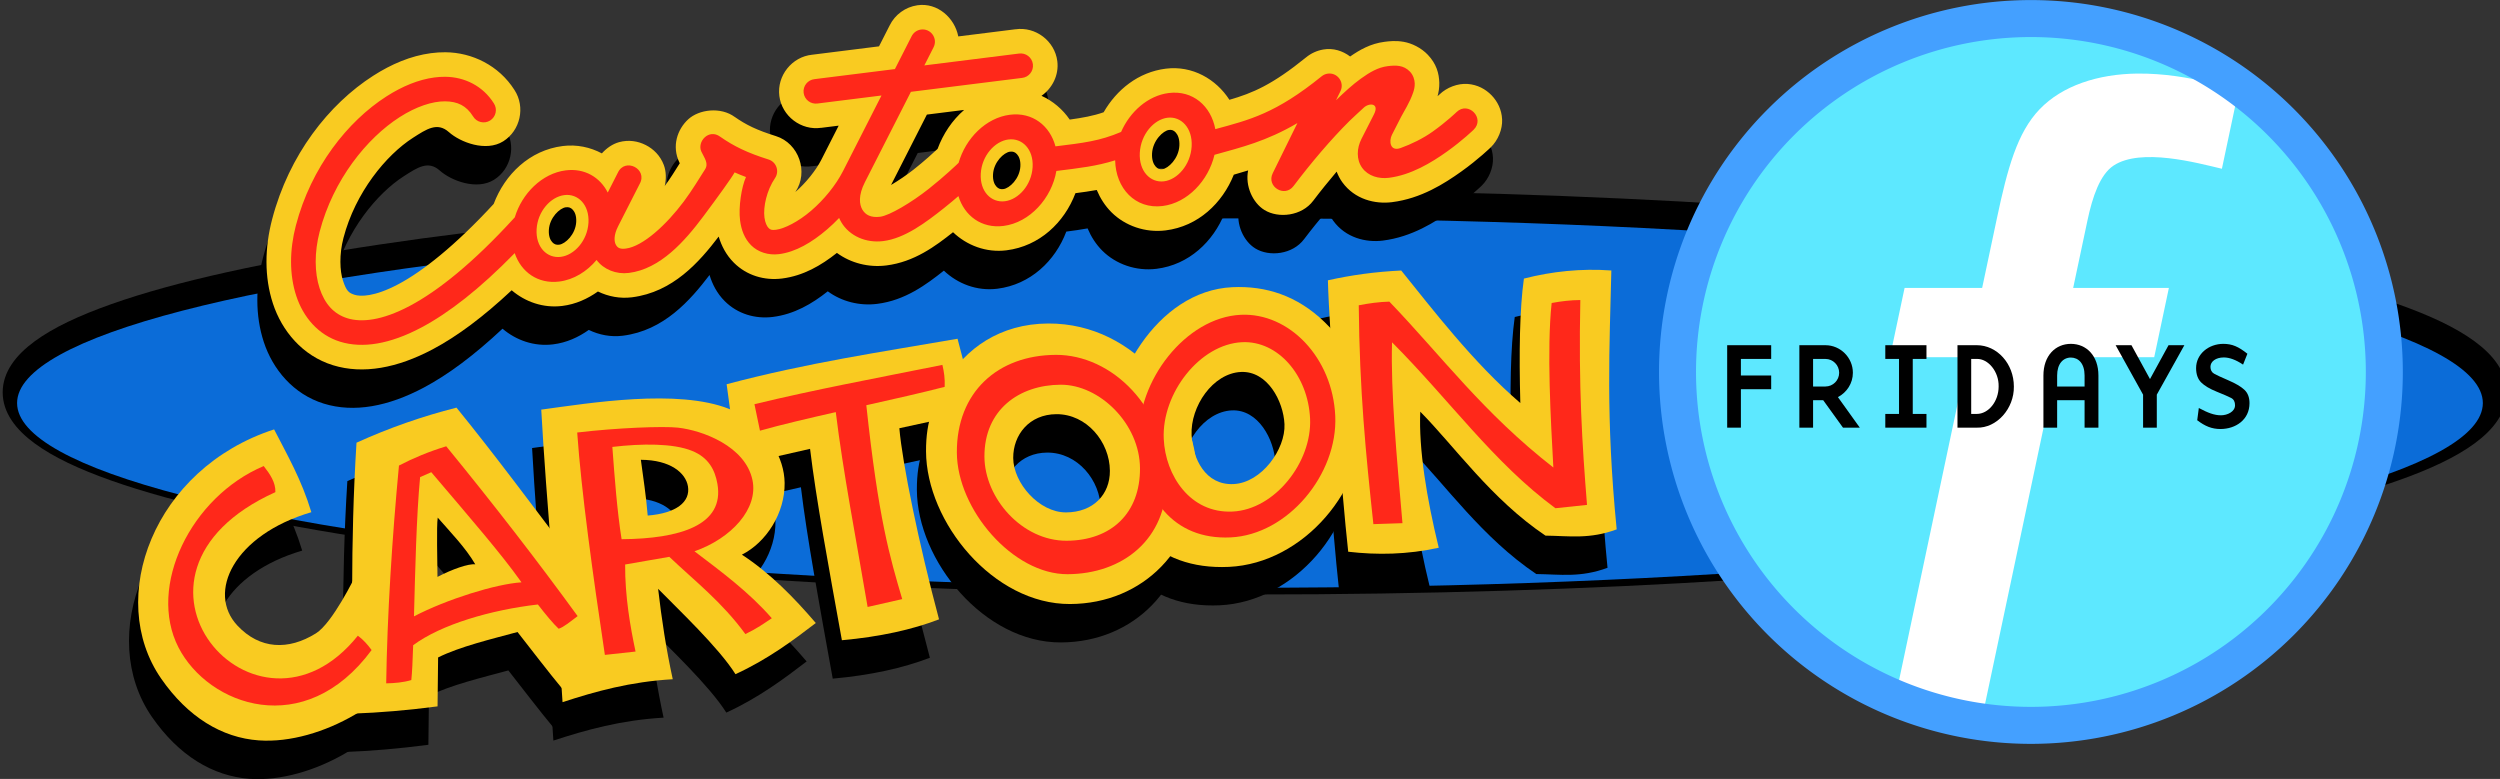 <?xml version="1.0" encoding="UTF-8" standalone="no"?>
<!-- Created with Inkscape (http://www.inkscape.org/) -->

<svg
   xmlns:dc="http://purl.org/dc/elements/1.1/"
   xmlns:cc="http://creativecommons.org/ns#"
   xmlns:rdf="http://www.w3.org/1999/02/22-rdf-syntax-ns#"
   xmlns:svg="http://www.w3.org/2000/svg"
   xmlns="http://www.w3.org/2000/svg"
   xmlns:sodipodi="http://sodipodi.sourceforge.net/DTD/sodipodi-0.dtd"
   xmlns:inkscape="http://www.inkscape.org/namespaces/inkscape"
   width="1000"
   height="311.581"
   viewBox="0 0 264.583 82.439"
   version="1.1"
   id="svg1312"
   inkscape:version="0.92.2 (5c3e80d, 2017-08-06)"
   sodipodi:docname="Cartoon Cartoon Fridays logo 1999.svg">
  <rect x="0" y="0" width="264.583" height="82.439" fill="#333333" stroke="none"/>
  <defs
     id="defs1306">
    <clipPath
       clipPathUnits="userSpaceOnUse"
       id="clipPath1988">
      <rect
         style="opacity:1;fill:#fff000;fill-opacity:1;stroke:none;stroke-width:2.7;stroke-linecap:round;stroke-linejoin:round;stroke-miterlimit:4;stroke-dasharray:none;stroke-dashoffset:0;stroke-opacity:1"
         id="rect1990"
         width="191.198"
         height="41.025"
         x="327.038"
         y="364.486"
         transform="rotate(-7)" />
    </clipPath>
    <clipPath
       clipPathUnits="userSpaceOnUse"
       id="clipPath1998">
      <rect
         style="opacity:1;fill:#fff000;fill-opacity:1;stroke:none;stroke-width:2.7;stroke-linecap:round;stroke-linejoin:round;stroke-miterlimit:4;stroke-dasharray:none;stroke-dashoffset:0;stroke-opacity:1"
         id="rect2000"
         width="182.495"
         height="41.025"
         x="330.185"
         y="364.486"
         transform="rotate(-7)" />
    </clipPath>
    <clipPath
       id="clipPath19">
      <path
         id="path21"
         d="M 0,0 H 193 V 192 H 0 Z"
         inkscape:connector-curvature="0" />
    </clipPath>
    <clipPath
       clipPathUnits="userSpaceOnUse"
       id="clipPath2129">
      <rect
         style="opacity:1;fill:#000000;fill-opacity:1;stroke:none;stroke-width:2.5;stroke-linecap:round;stroke-linejoin:miter;stroke-miterlimit:4;stroke-dasharray:none;stroke-dashoffset:0;stroke-opacity:0.986"
         id="rect2131"
         width="131.536"
         height="176.893"
         x="341.69"
         y="-521.696" />
    </clipPath>
    <clipPath
       clipPathUnits="userSpaceOnUse"
       id="clipPath2184">
      <path
         sodipodi:nodetypes="ccccc"
         inkscape:connector-curvature="0"
         id="path2186"
         d="m 557.981,-397.188 -2e-5,-123.898 H 450.636 l 10e-6,123.898 z"
         style="fill:none;stroke:#000000;stroke-width:0.265px;stroke-linecap:butt;stroke-linejoin:miter;stroke-opacity:1" />
    </clipPath>
    <clipPath
       id="clipPath19-3">
      <path
         inkscape:connector-curvature="0"
         id="path21-8"
         d="M 0,0 H 193 V 192 H 0 Z" />
    </clipPath>
  </defs>
  <sodipodi:namedview
     id="base"
     pagecolor="#ffffff"
     bordercolor="#666666"
     borderopacity="1.0"
     inkscape:pageopacity="0.0"
     inkscape:pageshadow="2"
     inkscape:zoom="0.70000002"
     inkscape:cx="531.18576"
     inkscape:cy="158.62489"
     inkscape:document-units="mm"
     inkscape:current-layer="layer1"
     showgrid="false"
     showguides="false"
     inkscape:guide-bbox="true"
     inkscape:snap-smooth-nodes="true"
     inkscape:window-width="1366"
     inkscape:window-height="705"
     inkscape:window-x="-8"
     inkscape:window-y="-8"
     inkscape:window-maximized="1"
     inkscape:snap-nodes="true"
     units="px"
     fit-margin-top="0"
     fit-margin-left="0"
     fit-margin-right="0"
     fit-margin-bottom="0">
    <sodipodi:guide
       position="-36.575,-563.798"
       orientation="0.122,-0.993"
       id="guide1325"
       inkscape:locked="false"
       inkscape:label=""
       inkscape:color="rgb(0,0,255)" />
    <sodipodi:guide
       position="-8.967,-604.551"
       orientation="0,1"
       id="guide1327"
       inkscape:locked="false" />
    <sodipodi:guide
       position="-2.72,-595.048"
       orientation="0,1"
       id="guide1349"
       inkscape:locked="false" />
    <sodipodi:guide
       position="133.617,-50.424"
       orientation="0.978,-0.207"
       id="guide2132"
       inkscape:locked="false" />
    <sodipodi:guide
       position="158.106,-33.079"
       orientation="1,0"
       id="guide2138"
       inkscape:locked="false" />
    <sodipodi:guide
       position="91.661,-102.813"
       orientation="0.978,-0.207"
       id="guide2169"
       inkscape:locked="false" />
    <sodipodi:guide
       position="241.71,-121.235"
       orientation="-0.988,0.156"
       id="guide2133"
       inkscape:locked="false" />
    <sodipodi:guide
       position="264.113,20.225"
       orientation="1,0"
       id="guide2137"
       inkscape:locked="false" />
    <sodipodi:guide
       position="318.841,9.828"
       orientation="-0.652,0.758"
       id="guide2197"
       inkscape:locked="false"
       inkscape:label=""
       inkscape:color="rgb(0,0,255)" />
    <sodipodi:guide
       position="292.722,-77.289"
       orientation="1,0"
       id="guide2205"
       inkscape:locked="false" />
    <sodipodi:guide
       position="-176.816,-102.029"
       orientation="0,1"
       id="guide2478"
       inkscape:locked="false" />
    <sodipodi:guide
       position="-202.587,-11.781"
       orientation="0,1"
       id="guide2480"
       inkscape:locked="false" />
    <sodipodi:guide
       position="117.749,284.133"
       orientation="0,1"
       id="guide2713"
       inkscape:locked="false" />
    <sodipodi:guide
       position="-7.2684519e-006,27.46"
       orientation="0,1"
       id="guide2277"
       inkscape:locked="false" />
    <sodipodi:guide
       position="-7.2684519e-006,245.69"
       orientation="0,1"
       id="guide2287"
       inkscape:locked="false" />
  </sodipodi:namedview>
  <g
     inkscape:label="Layer 1"
     inkscape:groupmode="layer"
     id="layer1"
     transform="translate(-124.832,551.077)">
    <g
       id="g1551"
       transform="matrix(1.449,0,0,1.449,-56.051,210.424)"
       style="stroke-width:0.69">
      <g
         id="g1442"
         style="stroke-width:0.69">
        <path
           style="color:#000000;font-style:normal;font-variant:normal;font-weight:normal;font-stretch:normal;font-size:medium;line-height:normal;font-family:sans-serif;font-variant-ligatures:normal;font-variant-position:normal;font-variant-caps:normal;font-variant-numeric:normal;font-variant-alternates:normal;font-feature-settings:normal;text-indent:0;text-align:start;text-decoration:none;text-decoration-line:none;text-decoration-style:solid;text-decoration-color:#000000;letter-spacing:normal;word-spacing:normal;text-transform:none;writing-mode:lr-tb;direction:ltr;text-orientation:mixed;dominant-baseline:auto;baseline-shift:baseline;text-anchor:start;white-space:normal;shape-padding:0;clip-rule:nonzero;display:inline;overflow:visible;visibility:visible;opacity:1;isolation:auto;mix-blend-mode:normal;color-interpolation:sRGB;color-interpolation-filters:linearRGB;solid-color:#000000;solid-opacity:1;vector-effect:none;fill:#000000;fill-opacity:1;fill-rule:nonzero;stroke:none;stroke-width:6.521;stroke-linecap:round;stroke-linejoin:round;stroke-miterlimit:4;stroke-dasharray:none;stroke-dashoffset:0;stroke-opacity:1;color-rendering:auto;image-rendering:auto;shape-rendering:auto;text-rendering:auto;enable-background:accumulate"
           d="m 816.865,-1930.719 c -94.173,0 -179.414,5.708 -241.352,14.986 -30.969,4.639 -56.086,10.144 -73.818,16.424 -8.866,3.14 -15.893,6.438 -21.045,10.209 -5.152,3.771 -8.844,8.434 -8.844,14.084 0,5.65 3.692,10.322 8.844,14.094 5.152,3.771 12.179,7.069 21.045,10.209 17.733,6.28 42.85,11.785 73.818,16.424 61.937,9.278 147.179,14.986 241.352,14.986 94.173,0 179.42,-5.708 241.357,-14.986 30.968,-4.639 56.08,-10.144 73.812,-16.424 8.866,-3.14 15.893,-6.438 21.045,-10.209 5.152,-3.771 8.851,-8.444 8.851,-14.094 0,-5.65 -3.7,-10.313 -8.851,-14.084 -5.152,-3.771 -12.179,-7.069 -21.045,-10.209 -17.733,-6.28 -42.844,-11.785 -73.812,-16.424 -61.937,-9.278 -147.185,-14.986 -241.357,-14.986 z"
           transform="scale(0.265)"
           id="path1437"
           inkscape:connector-curvature="0" />
        <ellipse
           ry="13.489"
           rx="90.048"
           cy="-496.097"
           cx="216.129"
           id="ellipse1057"
           style="opacity:1;fill:#0b6cd8;fill-opacity:1;stroke:none;stroke-width:1.863;stroke-linecap:round;stroke-linejoin:round;stroke-miterlimit:4;stroke-dasharray:none;stroke-dashoffset:0;stroke-opacity:1" />
      </g>
      <g
         id="g1504"
         style="stroke-width:0.69">
        <g
           id="g1473"
           style="stroke-width:0.69">
          <g
             transform="matrix(0.635,-0.003,0.003,0.635,150.248,-459.267)"
             id="g1148"
             style="fill:#000000;fill-opacity:1;stroke-width:1.086">
            <path
               style="fill:#000000;fill-opacity:1;stroke:none;stroke-width:0.287px;stroke-linecap:butt;stroke-linejoin:miter;stroke-opacity:1"
               d="m 11.678,-53 c -3.91,0.976 -7.74,2.285 -11.518,3.98 -0.793,11.73 -0.583,22.301 -0.504,31.156 3.046,-0.097 6.266,-0.351 9.683,-0.784 l 0.09,-5.627 c 2.485,-1.23 6.176,-2.091 9.148,-2.883 1.493,1.91 3.483,4.567 5.25,6.709 3.49,-1.844 5.485,-4.537 7.667,-6.53 -1.772,-2.309 -4.029,-5.225 -6.453,-8.469 -4.261,-5.702 -9.122,-12.3 -13.363,-17.552 z m -2.216,12.641 c 1.495,1.731 3.191,3.479 4.294,5.395 -0.788,-0.102 -2.68,0.559 -4.355,1.422 0.005,-1.65 -0.099,-5.85 0.062,-6.817 z"
               id="path1134"
               inkscape:connector-curvature="0"
               sodipodi:nodetypes="ccccccccsccccc" />
            <path
               sodipodi:nodetypes="scccccccccsccsc"
               inkscape:connector-curvature="0"
               id="path1136"
               d="m 43.039,-52.703 c -5.898,-2.373 -16.019,-0.752 -21.612,-0.021 0.508,10.165 1.84,25.347 2.29,33.659 3.818,-1.225 7.788,-2.316 12.689,-2.578 -0.742,-3.483 -1.253,-6.95 -1.633,-10.408 2.224,2.302 6.944,6.788 8.851,9.862 3.727,-1.686 6.716,-3.905 9.266,-5.842 -2.522,-2.973 -5.244,-5.775 -8.463,-7.901 2.818,-1.408 4.986,-4.762 4.954,-8.238 -0.027,-2.904 -1.848,-5.977 -4.939,-7.84 -0.434,-0.261 -0.903,-0.491 -1.403,-0.692 z m -9.425,12.222 c -0.182,-2.383 -0.492,-4.3 -0.757,-6.418 3.4,0.03 5.147,1.533 5.401,3.07 0.293,1.778 -1.318,3.099 -4.643,3.348 z"
               style="fill:#000000;fill-opacity:1;stroke:none;stroke-width:0.287px;stroke-linecap:butt;stroke-linejoin:miter;stroke-opacity:1" />
            <path
               style="fill:#000000;fill-opacity:1;stroke:none;stroke-width:0.287px;stroke-linecap:butt;stroke-linejoin:miter;stroke-opacity:1"
               d="m -0.073,-33.639 6.831,8.741 c -1.854,5.194 -10.762,10.613 -18.002,10.064 -4.233,-0.321 -8.141,-2.712 -11.194,-7.162 -6.334,-9.23 -0.785,-24.149 13.129,-28.599 1.51,2.981 3.116,5.765 4.239,9.543 -8.94,2.579 -12.099,9.198 -8.567,13.001 2.562,2.759 5.847,2.9 9.025,0.938 1.928,-1.19 4.539,-6.525 4.539,-6.525 z"
               id="path1138"
               inkscape:connector-curvature="0"
               sodipodi:nodetypes="ccssccssc" />
            <path
               inkscape:connector-curvature="0"
               style="fill:#000000;fill-opacity:1;stroke:none;stroke-width:0.287px;stroke-linecap:butt;stroke-linejoin:miter;stroke-opacity:1"
               d="m 69.347,-60.65 c -8.818,1.49 -17.178,2.662 -26.584,5.105 l 1.219,9.29 c 2.747,-0.558 5.529,-1.175 8.343,-1.812 0.667,5.785 2.034,13.355 3.556,22.03 4.394,-0.376 8.088,-1.18 11.185,-2.349 -2.27,-8.644 -4.143,-17.997 -4.46,-22.003 2.938,-0.644 5.907,-1.262 8.903,-1.815 z"
               id="path1140" />
            <path
               sodipodi:nodetypes="sssssssssss"
               inkscape:connector-curvature="0"
               id="path1142"
               d="m 100.986,-66.431 c -8.743,0.367 -14.579,10.744 -14.269,18.438 0.34,8.44 5.212,14.087 13.721,13.73 8.611,-0.362 15.866,-8.909 15.526,-17.349 -0.244,-6.066 -2.072,-8.496 -4.414,-10.777 -3.103,-3.024 -6.692,-4.204 -10.565,-4.042 z m 0.94,9.756 c 3.044,-0.128 4.872,3.378 4.979,6.029 0.116,2.875 -2.663,6.726 -5.893,6.862 -3.23,0.136 -4.689,-2.938 -4.798,-5.65 -0.133,-3.311 2.482,-7.105 5.712,-7.241 z"
               style="opacity:1;fill:#000000;fill-opacity:1;stroke:none;stroke-width:2.932;stroke-linecap:round;stroke-linejoin:round;stroke-miterlimit:4;stroke-dasharray:none;stroke-dashoffset:0;stroke-opacity:1" />
            <path
               style="opacity:1;fill:#000000;fill-opacity:1;stroke:none;stroke-width:2.932;stroke-linecap:round;stroke-linejoin:round;stroke-miterlimit:4;stroke-dasharray:none;stroke-dashoffset:0;stroke-opacity:1"
               d="m 79.781,-62.354 c 10.291,0 17.02,9.713 17.02,17.433 0,8.468 -6.186,14.844 -14.648,14.844 -8.821,0 -16.491,-9.476 -16.491,-17.637 0,-3.618 0.985,-5.665 2.383,-8.052 2.176,-3.716 6.174,-6.588 11.735,-6.588 z m 0.895,10.433 c -3.119,0 -4.99,2.351 -4.99,5.012 0,2.885 2.949,6.292 6.053,6.292 3.129,0 5.059,-2.037 5.059,-4.758 0,-3.323 -2.634,-6.546 -6.122,-6.546 z"
               id="path1144"
               inkscape:connector-curvature="0"
               sodipodi:nodetypes="csscscsssss" />
            <path
               style="fill:#000000;fill-opacity:1;stroke:none;stroke-width:0.287px;stroke-linecap:butt;stroke-linejoin:miter;stroke-opacity:1"
               d="m 114.166,-35.941 c 3.332,0.403 6.778,0.369 10.417,-0.41 -1.372,-5.727 -2.259,-11.362 -2.052,-15.66 3.929,4.01 8.118,10.103 14.332,14.325 2.765,0.047 5.064,0.461 8.195,-0.68 -1.222,-13.001 -0.709,-21.163 -0.473,-29.781 -3.473,-0.266 -6.818,0.071 -10.062,0.885 -0.512,3.527 -0.605,8.53 -0.479,14.312 -5.391,-4.665 -10.107,-10.909 -13.626,-15.308 -2.998,0.131 -5.732,0.497 -8.44,1.087 0.109,5.745 1.483,24.598 2.188,31.23 z"
               id="path1146"
               inkscape:connector-curvature="0"
               sodipodi:nodetypes="ccccccccccc" />
          </g>
          <g
             style="fill:#f9cb21;fill-opacity:1;stroke-width:1.086"
             id="g1091"
             transform="matrix(0.635,-0.003,0.003,0.635,150.917,-462.073)">
            <path
               sodipodi:nodetypes="ccccccccsccccc"
               inkscape:connector-curvature="0"
               id="path1077"
               d="m 11.678,-53 c -3.91,0.976 -7.74,2.285 -11.518,3.98 -0.793,11.73 -0.583,22.301 -0.504,31.156 3.046,-0.097 6.266,-0.351 9.683,-0.784 l 0.09,-5.627 c 2.485,-1.23 6.176,-2.091 9.148,-2.883 1.493,1.91 3.483,4.567 5.25,6.709 3.49,-1.844 5.485,-4.537 7.667,-6.53 -1.772,-2.309 -4.029,-5.225 -6.453,-8.469 -4.261,-5.702 -9.122,-12.3 -13.363,-17.552 z m -2.216,12.641 c 1.495,1.731 3.191,3.479 4.294,5.395 -0.788,-0.102 -2.68,0.559 -4.355,1.422 0.005,-1.65 -0.099,-5.85 0.062,-6.817 z"
               style="fill:#f9cb21;fill-opacity:1;stroke:none;stroke-width:0.287px;stroke-linecap:butt;stroke-linejoin:miter;stroke-opacity:1" />
            <path
               style="fill:#f9cb21;fill-opacity:1;stroke:none;stroke-width:0.287px;stroke-linecap:butt;stroke-linejoin:miter;stroke-opacity:1"
               d="m 43.039,-52.703 c -5.898,-2.373 -16.019,-0.752 -21.612,-0.021 0.508,10.165 1.84,25.347 2.29,33.659 3.818,-1.225 7.788,-2.316 12.689,-2.578 -0.742,-3.483 -1.253,-6.95 -1.633,-10.408 2.224,2.302 6.944,6.788 8.851,9.862 3.727,-1.686 6.716,-3.905 9.266,-5.842 -2.522,-2.973 -5.244,-5.775 -8.463,-7.901 2.818,-1.408 4.986,-4.762 4.954,-8.238 -0.027,-2.904 -1.848,-5.977 -4.939,-7.84 -0.434,-0.261 -0.903,-0.491 -1.403,-0.692 z m -9.425,12.222 c -0.182,-2.383 -0.492,-4.3 -0.757,-6.418 3.4,0.03 5.147,1.533 5.401,3.07 0.293,1.778 -1.318,3.099 -4.643,3.348 z"
               id="path1079"
               inkscape:connector-curvature="0"
               sodipodi:nodetypes="scccccccccsccsc" />
            <path
               sodipodi:nodetypes="ccssccssc"
               inkscape:connector-curvature="0"
               id="path1081"
               d="m -0.073,-33.639 6.831,8.741 c -1.854,5.194 -10.762,10.613 -18.002,10.064 -4.233,-0.321 -8.141,-2.712 -11.194,-7.162 -6.334,-9.23 -0.785,-24.149 13.129,-28.599 1.51,2.981 3.116,5.765 4.239,9.543 -8.94,2.579 -12.099,9.198 -8.567,13.001 2.562,2.759 5.847,2.9 9.025,0.938 1.928,-1.19 4.539,-6.525 4.539,-6.525 z"
               style="fill:#f9cb21;fill-opacity:1;stroke:none;stroke-width:0.287px;stroke-linecap:butt;stroke-linejoin:miter;stroke-opacity:1" />
            <path
               id="path1083"
               d="m 69.347,-60.65 c -8.818,1.49 -17.178,2.662 -26.584,5.105 l 1.219,9.29 c 2.747,-0.558 5.529,-1.175 8.343,-1.812 0.667,5.785 2.034,13.355 3.556,22.03 4.394,-0.376 8.088,-1.18 11.185,-2.349 -2.27,-8.644 -4.143,-17.997 -4.46,-22.003 2.938,-0.644 5.907,-1.262 8.903,-1.815 z"
               style="fill:#f9cb21;fill-opacity:1;stroke:none;stroke-width:0.287px;stroke-linecap:butt;stroke-linejoin:miter;stroke-opacity:1"
               inkscape:connector-curvature="0" />
            <path
               style="opacity:1;fill:#f9cb21;fill-opacity:1;stroke:none;stroke-width:2.932;stroke-linecap:round;stroke-linejoin:round;stroke-miterlimit:4;stroke-dasharray:none;stroke-dashoffset:0;stroke-opacity:1"
               d="m 100.986,-66.431 c -8.743,0.367 -14.579,10.744 -14.269,18.438 0.34,8.44 5.212,14.087 13.721,13.73 8.611,-0.362 15.866,-8.909 15.526,-17.349 -0.244,-6.066 -2.072,-8.496 -4.414,-10.777 -3.103,-3.024 -6.692,-4.204 -10.565,-4.042 z m 0.94,9.756 c 3.044,-0.128 4.872,3.378 4.979,6.029 0.116,2.875 -2.663,6.726 -5.893,6.862 -3.23,0.136 -4.689,-2.938 -4.798,-5.65 -0.133,-3.311 2.482,-7.105 5.712,-7.241 z"
               id="path1085"
               inkscape:connector-curvature="0"
               sodipodi:nodetypes="sssssssssss" />
            <path
               sodipodi:nodetypes="csscscsssss"
               inkscape:connector-curvature="0"
               id="path1087"
               d="m 79.781,-62.354 c 10.291,0 17.02,9.713 17.02,17.433 0,8.468 -6.186,14.844 -14.648,14.844 -8.821,0 -16.491,-9.476 -16.491,-17.637 0,-3.618 0.985,-5.665 2.383,-8.052 2.176,-3.716 6.174,-6.588 11.735,-6.588 z m 0.895,10.433 c -3.119,0 -4.99,2.351 -4.99,5.012 0,2.885 2.949,6.292 6.053,6.292 3.129,0 5.059,-2.037 5.059,-4.758 0,-3.323 -2.634,-6.546 -6.122,-6.546 z"
               style="opacity:1;fill:#f9cb21;fill-opacity:1;stroke:none;stroke-width:2.932;stroke-linecap:round;stroke-linejoin:round;stroke-miterlimit:4;stroke-dasharray:none;stroke-dashoffset:0;stroke-opacity:1" />
            <path
               sodipodi:nodetypes="ccccccccccc"
               inkscape:connector-curvature="0"
               id="path1089"
               d="m 114.166,-35.941 c 3.332,0.403 6.778,0.369 10.417,-0.41 -1.372,-5.727 -2.259,-11.362 -2.052,-15.66 3.929,4.01 8.118,10.103 14.332,14.325 2.765,0.047 5.064,0.461 8.195,-0.68 -1.222,-13.001 -0.709,-21.163 -0.473,-29.781 -3.473,-0.266 -6.818,0.071 -10.062,0.885 -0.512,3.527 -0.605,8.53 -0.479,14.312 -5.391,-4.665 -10.107,-10.909 -13.626,-15.308 -2.998,0.131 -5.732,0.497 -8.44,1.087 0.109,5.745 1.483,24.598 2.188,31.23 z"
               style="fill:#f9cb21;fill-opacity:1;stroke:none;stroke-width:0.287px;stroke-linecap:butt;stroke-linejoin:miter;stroke-opacity:1" />
          </g>
          <g
             style="fill:#ff281a;fill-opacity:1;stroke-width:1.086"
             id="g1107"
             transform="matrix(0.635,-0.003,0.003,0.635,150.917,-462.073)">
            <path
               sodipodi:nodetypes="ccsccc"
               inkscape:connector-curvature="0"
               id="path1093"
               d="m -9.196,-43.378 c 0.037,-1.127 -0.605,-2.065 -1.329,-3.007 -8.411,3.5 -13.462,13.81 -9.902,20.816 3.411,6.715 14.45,10.823 22.213,0.406 C 1.329,-25.798 0.795,-26.393 0.21,-26.822 -11.534,-12.287 -30.198,-34.007 -9.196,-43.378 Z"
               style="fill:#ff281a;fill-opacity:1;stroke:none;stroke-width:0.287px;stroke-linecap:butt;stroke-linejoin:miter;stroke-opacity:1" />
            <path
               id="path1095"
               d="m 10.478,-48.559 c -1.986,0.596 -3.789,1.336 -5.446,2.189 -0.841,8.448 -1.434,17.275 -1.587,25.046 0.97,-0.018 1.937,-0.085 2.891,-0.365 0.095,-0.837 0.167,-2.249 0.232,-4.009 3.228,-2.37 8.952,-4.017 14.366,-4.615 0.911,1.191 1.776,2.237 2.375,2.799 0.533,-0.135 1.498,-0.92 2.19,-1.441 -4.551,-6.32 -9.527,-12.817 -15.02,-19.605 z m -1.734,2.973 c 4.571,5.428 8.02,9.452 10.209,12.566 0.035,0.049 0.071,0.1 0.106,0.15 -2.947,0.176 -8.567,1.892 -12.382,3.856 0.157,-5.108 0.333,-11.534 0.78,-16.013 z"
               style="fill:#ff281a;fill-opacity:1;stroke:none;stroke-width:0.287px;stroke-linecap:butt;stroke-linejoin:miter;stroke-opacity:1"
               inkscape:connector-curvature="0" />
            <path
               id="path1097"
               d="m 67.591,-57.652 c -7.684,1.503 -14.672,2.768 -21.639,4.419 l 0.62,3.05 c 2.428,-0.674 5.518,-1.383 8.731,-2.095 0.794,6.81 2.307,14.844 3.556,22.43 l 3.985,-0.886 c -1.409,-4.863 -2.685,-9.227 -4.025,-22.318 3.24,-0.71 6.424,-1.411 9.023,-2.072 0.044,-0.997 -0.062,-1.703 -0.251,-2.528 z"
               style="fill:#ff281a;fill-opacity:1;stroke:none;stroke-width:0.287px;stroke-linecap:butt;stroke-linejoin:miter;stroke-opacity:1"
               inkscape:connector-curvature="0" />
            <path
               style="fill:#ff281a;fill-opacity:1;stroke:none;stroke-width:0.287px;stroke-linecap:butt;stroke-linejoin:miter;stroke-opacity:1"
               d="m 37.162,-50.575 c -1.677,-0.197 -7.02,-0.02 -11.611,0.503 0.442,6.81 1.727,16.421 3.061,25.594 l 3.531,-0.368 c -0.589,-2.83 -1.192,-6.365 -1.15,-10.018 1.372,-0.25 3.371,-0.556 5.085,-0.859 2.944,2.823 6.011,5.201 8.707,8.927 1.431,-0.687 2.159,-1.231 3.048,-1.809 -2.622,-3.031 -5.757,-5.363 -8.858,-7.741 4.259,-1.465 7.379,-4.862 6.71,-8.155 -0.795,-3.914 -5.737,-5.745 -8.523,-6.073 z m 1.589,2.677 c 1.914,0.787 2.624,2.214 2.897,3.798 0.826,4.781 -4.352,6.306 -11.05,6.324 -0.506,-3.325 -0.759,-6.973 -1.013,-10.619 3.407,-0.384 6.997,-0.395 9.166,0.497 z"
               id="path1099"
               inkscape:connector-curvature="0"
               sodipodi:nodetypes="sccccccccssssccs" />
            <path
               sodipodi:nodetypes="ssssssssss"
               inkscape:connector-curvature="0"
               id="path1101"
               d="m 101.944,-63.252 c -6.338,0.266 -12.043,7.579 -11.772,14.296 0.271,6.717 3.891,11.58 10.471,11.304 6.579,-0.276 12.377,-7.193 12.107,-13.91 -0.271,-6.717 -5.248,-11.923 -10.805,-11.69 z m 0.136,3.153 c 4.123,-0.173 7.572,3.854 7.773,8.838 0.201,4.984 -4.088,10.432 -8.97,10.637 -4.882,0.205 -7.703,-4.189 -7.873,-8.4 -0.211,-5.23 4.188,-10.87 9.07,-11.075 z"
               style="opacity:1;fill:#ff281a;fill-opacity:1;stroke:none;stroke-width:2.932;stroke-linecap:round;stroke-linejoin:round;stroke-miterlimit:4;stroke-dasharray:none;stroke-dashoffset:0;stroke-opacity:1" />
            <path
               style="opacity:1;fill:#ff281a;fill-opacity:1;stroke:none;stroke-width:2.932;stroke-linecap:round;stroke-linejoin:round;stroke-miterlimit:4;stroke-dasharray:none;stroke-dashoffset:0;stroke-opacity:1"
               d="m 80.637,-58.743 c -6.68,0 -11.43,4.241 -11.43,11.174 0,6.571 6.397,14.06 12.677,14.06 6.317,0 11.44,-3.937 11.44,-10.871 0,-8.204 -6.214,-14.364 -12.687,-14.364 z m 0.553,3.437 c 4.454,0 9.073,4.517 9.073,9.661 0,5.144 -3.328,8.287 -8.472,8.287 -5.144,0 -9.414,-4.953 -9.414,-9.71 0,-5.398 4.029,-8.239 8.814,-8.239 z"
               id="path1103"
               inkscape:connector-curvature="0"
               sodipodi:nodetypes="ssssssssss" />
            <path
               sodipodi:nodetypes="ccccccccccc"
               inkscape:connector-curvature="0"
               id="path1105"
               d="m 117.075,-39.1 3.347,-0.096 c -0.623,-7.637 -1.294,-15.137 -1.1,-20.807 6.588,6.666 11.602,13.897 18.7,19.172 l 3.636,-0.367 c -0.529,-7.008 -0.914,-13.517 -0.657,-23.566 -1.104,9.94e-4 -2.203,0.126 -3.3,0.326 -0.602,5.349 -0.159,13.617 0.106,18.921 -8.065,-6.35 -12.713,-12.795 -18.772,-19.168 -1.198,0.025 -2.366,0.188 -3.523,0.403 0.043,9.858 0.73,17.059 1.564,25.182 z"
               style="fill:#ff281a;fill-opacity:1;stroke:none;stroke-width:0.287px;stroke-linecap:butt;stroke-linejoin:miter;stroke-opacity:1" />
          </g>
        </g>
        <g
           id="g1447"
           style="stroke-width:0.69">
          <path
             inkscape:connector-curvature="0"
             style="color:#000000;font-style:normal;font-variant:normal;font-weight:normal;font-stretch:normal;font-size:medium;line-height:normal;font-family:sans-serif;font-variant-ligatures:normal;font-variant-position:normal;font-variant-caps:normal;font-variant-numeric:normal;font-variant-alternates:normal;font-feature-settings:normal;text-indent:0;text-align:start;text-decoration:none;text-decoration-line:none;text-decoration-style:solid;text-decoration-color:#000000;letter-spacing:normal;word-spacing:normal;text-transform:none;writing-mode:lr-tb;direction:ltr;text-orientation:mixed;dominant-baseline:auto;baseline-shift:baseline;text-anchor:start;white-space:normal;shape-padding:0;clip-rule:nonzero;display:inline;overflow:visible;visibility:visible;opacity:1;isolation:auto;mix-blend-mode:normal;color-interpolation:sRGB;color-interpolation-filters:linearRGB;solid-color:#000000;solid-opacity:1;vector-effect:none;fill:#000000;fill-opacity:1;fill-rule:nonzero;stroke:none;stroke-width:3.727;stroke-linecap:round;stroke-linejoin:miter;stroke-miterlimit:4;stroke-dasharray:none;stroke-dashoffset:0;stroke-opacity:1;color-rendering:auto;image-rendering:auto;shape-rendering:auto;text-rendering:auto;enable-background:accumulate"
             d="m 155.649,-518.847 c -1.493,0.197 -2.906,0.805 -4.223,1.649 -3.248,2.081 -6.152,5.775 -7.384,10.483 -0.542,2.07 -0.58,4.211 0.058,6.157 0.651,1.986 2.147,3.813 4.387,4.504 2.209,0.682 4.709,0.202 7.292,-1.168 1.789,-0.949 3.696,-2.374 5.758,-4.306 0.988,0.842 2.304,1.318 3.702,1.143 0.977,-0.122 1.843,-0.518 2.598,-1.054 0.762,0.369 1.619,0.533 2.484,0.424 2.996,-0.375 4.925,-2.583 6.336,-4.435 0.202,0.663 0.536,1.336 1.11,1.909 0.934,0.933 2.225,1.315 3.515,1.154 1.556,-0.195 2.862,-0.958 4.01,-1.871 1.021,0.75 2.324,1.078 3.607,0.917 2.048,-0.256 3.594,-1.413 4.874,-2.427 1.005,0.957 2.411,1.508 3.908,1.321 2.409,-0.302 4.223,-2.026 5.034,-4.173 0.522,-0.068 1.056,-0.141 1.556,-0.233 0.255,0.609 0.612,1.167 1.081,1.634 0.982,0.977 2.454,1.505 3.955,1.317 2.367,-0.296 4.142,-1.986 4.975,-4.069 0.341,-0.095 0.692,-0.205 1.046,-0.311 -0.23,1.133 0.332,2.363 1.193,2.893 1.016,0.625 2.722,0.449 3.566,-0.684 0.533,-0.706 1.119,-1.424 1.706,-2.12 0.104,0.264 0.233,0.525 0.413,0.774 0.909,1.255 2.393,1.611 3.627,1.456 2.127,-0.266 3.825,-1.354 5.062,-2.236 1.261,-0.899 2.152,-1.768 2.154,-1.769 l 6e-4,-6.7e-4 c 0.536,-0.521 0.86,-1.316 0.829,-2.035 -0.032,-0.719 -0.341,-1.322 -0.774,-1.769 -0.434,-0.447 -1.028,-0.772 -1.745,-0.825 -0.718,-0.052 -1.522,0.249 -2.058,0.77 -1.1e-4,8e-5 -0.107,0.095 -0.139,0.125 0.072,-0.272 0.138,-0.598 0.127,-0.989 -0.019,-0.684 -0.211,-1.379 -0.838,-2.037 -0.493,-0.518 -1.179,-0.843 -1.759,-0.945 -0.58,-0.102 -1.044,-0.047 -1.393,-0.003 -1.042,0.13 -1.837,0.601 -2.522,1.074 -0.547,-0.414 -1.236,-0.637 -1.972,-0.509 l -9.3e-4,1.7e-4 -9.5e-4,5.1e-4 c -0.451,0.079 -0.875,0.272 -1.231,0.562 -2.485,2.015 -3.903,2.614 -5.612,3.109 -0.972,-1.509 -2.707,-2.517 -4.647,-2.274 -2.015,0.252 -3.597,1.545 -4.54,3.184 -0.743,0.263 -1.558,0.409 -2.477,0.535 -0.513,-0.749 -1.227,-1.357 -2.061,-1.736 0.793,-0.557 1.282,-1.517 1.155,-2.531 -0.185,-1.475 -1.593,-2.544 -3.063,-2.326 l 0.04,-0.008 -4.211,0.527 c -0.256,-1.342 -1.509,-2.489 -2.983,-2.276 l -9e-4,1.8e-4 c -0.877,0.127 -1.639,0.681 -2.029,1.477 -1.2e-4,3.9e-4 -4.6e-4,4.3e-4 -6.1e-4,6.8e-4 l -0.775,1.523 -4.926,0.617 0.04,-0.005 c -1.479,0.151 -2.58,1.535 -2.395,3.01 0.185,1.475 1.593,2.544 3.063,2.326 l -0.04,0.008 1.311,-0.164 -1.278,2.512 c -0.384,0.754 -1.134,1.687 -1.886,2.334 5.9e-4,-6.8e-4 6.6e-4,-0.002 9.4e-4,-0.003 l 6e-4,-6.9e-4 c 0.987,-1.452 0.254,-3.555 -1.421,-4.079 -1.418,-0.445 -2.175,-0.817 -3.04,-1.422 l 0.039,0.028 c -1.029,-0.761 -2.615,-0.56 -3.407,0.17 -0.792,0.73 -1.211,1.954 -0.648,3.138 l 4e-5,3.5e-4 c 0.024,0.051 0.013,0.023 0.034,0.067 -0.339,0.538 -0.678,1.095 -1.099,1.665 0.118,-0.516 0.109,-1.067 -0.066,-1.533 -0.26,-0.692 -0.756,-1.173 -1.32,-1.46 -0.564,-0.287 -1.245,-0.406 -1.957,-0.209 -0.467,0.129 -0.905,0.434 -1.249,0.818 -0.845,-0.451 -1.834,-0.666 -2.854,-0.538 -2.428,0.304 -4.238,2.078 -5.047,4.23 -2.837,3.077 -5.219,4.938 -6.961,5.862 -1.783,0.946 -2.791,0.9 -3.185,0.778 -0.442,-0.136 -0.612,-0.278 -0.862,-1.04 -0.232,-0.707 -0.282,-1.907 0.036,-3.118 0.868,-3.315 3.108,-6.051 5.081,-7.315 0.983,-0.63 1.772,-1.167 2.615,-0.416 0.843,0.752 2.712,1.466 3.972,0.676 1.256,-0.788 1.631,-2.508 0.822,-3.748 -1.14,-1.799 -3.104,-2.743 -5.044,-2.757 -0.351,-0.004 -0.699,0.02 -1.042,0.066 z m 36.214,4.487 2.721,-0.341 c -0.874,0.759 -1.536,1.75 -1.939,2.845 -0.324,0.304 -0.914,0.847 -1.755,1.514 -0.511,0.405 -1.112,0.806 -1.644,1.123 z m 17.682,1.121 c 0.208,-0.026 0.352,0.029 0.501,0.196 0.149,0.166 0.286,0.472 0.26,0.951 -0.052,0.96 -0.821,1.666 -1.237,1.718 -0.208,0.026 -0.352,-0.029 -0.5,-0.195 -0.148,-0.166 -0.286,-0.471 -0.26,-0.951 0.052,-0.96 0.82,-1.667 1.236,-1.719 z m -44.051,5.649 c 0.223,-0.028 0.368,0.031 0.511,0.186 0.142,0.155 0.272,0.438 0.246,0.891 -0.053,0.906 -0.796,1.6 -1.242,1.655 -0.223,0.028 -0.368,-0.031 -0.51,-0.186 -0.142,-0.155 -0.272,-0.437 -0.246,-0.891 0.053,-0.906 0.795,-1.6 1.241,-1.656 z m 32.441,-4.061 c 0.223,-0.028 0.368,0.031 0.51,0.186 0.142,0.155 0.272,0.438 0.246,0.891 -0.053,0.906 -0.795,1.599 -1.241,1.655 -0.223,0.028 -0.368,-0.031 -0.51,-0.186 -0.142,-0.155 -0.272,-0.437 -0.246,-0.891 0.053,-0.906 0.795,-1.6 1.241,-1.656 z m -16.156,4.574 c 0.024,0.055 0.008,0.058 -9.3e-4,0.008 -10e-5,-6.9e-4 9.2e-4,-0.006 9.3e-4,-0.008 z"
             id="path1150" />
          <path
             id="path1109"
             d="m 156.317,-521.653 c -1.493,0.197 -2.906,0.805 -4.223,1.649 -3.248,2.081 -6.152,5.775 -7.384,10.483 -0.542,2.07 -0.58,4.211 0.058,6.157 0.651,1.986 2.147,3.813 4.387,4.504 2.209,0.682 4.709,0.202 7.292,-1.168 1.789,-0.949 3.696,-2.374 5.758,-4.306 0.988,0.842 2.304,1.318 3.702,1.143 0.977,-0.122 1.843,-0.518 2.598,-1.054 0.762,0.369 1.619,0.533 2.484,0.424 2.996,-0.375 4.925,-2.583 6.336,-4.435 0.202,0.663 0.536,1.336 1.11,1.909 0.934,0.933 2.225,1.315 3.515,1.154 1.556,-0.195 2.862,-0.958 4.01,-1.871 1.021,0.75 2.324,1.078 3.607,0.917 2.048,-0.256 3.594,-1.413 4.874,-2.427 1.005,0.957 2.411,1.508 3.908,1.321 2.409,-0.302 4.223,-2.026 5.034,-4.173 0.522,-0.068 1.056,-0.141 1.556,-0.233 0.255,0.609 0.612,1.167 1.081,1.634 0.982,0.977 2.454,1.505 3.955,1.317 2.367,-0.296 4.142,-1.986 4.975,-4.069 0.341,-0.095 0.692,-0.205 1.046,-0.311 -0.23,1.133 0.332,2.363 1.193,2.893 1.016,0.625 2.722,0.449 3.566,-0.684 0.533,-0.706 1.119,-1.424 1.706,-2.12 0.104,0.264 0.233,0.525 0.413,0.774 0.909,1.255 2.393,1.611 3.627,1.456 2.127,-0.266 3.825,-1.354 5.062,-2.236 1.261,-0.899 2.152,-1.768 2.154,-1.769 l 6e-4,-6.7e-4 c 0.536,-0.521 0.86,-1.316 0.829,-2.035 -0.032,-0.719 -0.341,-1.322 -0.774,-1.769 -0.434,-0.447 -1.028,-0.772 -1.745,-0.825 -0.718,-0.052 -1.522,0.249 -2.058,0.77 -1.1e-4,8e-5 -0.107,0.095 -0.139,0.125 0.072,-0.272 0.138,-0.598 0.127,-0.989 -0.019,-0.684 -0.211,-1.379 -0.838,-2.037 -0.493,-0.518 -1.179,-0.843 -1.759,-0.945 -0.58,-0.102 -1.044,-0.047 -1.393,-0.003 -1.042,0.13 -1.837,0.601 -2.522,1.074 -0.547,-0.414 -1.236,-0.637 -1.972,-0.509 l -9.3e-4,1.7e-4 -9.5e-4,5.1e-4 c -0.451,0.079 -0.875,0.272 -1.231,0.562 -2.485,2.015 -3.903,2.614 -5.612,3.109 -0.972,-1.509 -2.707,-2.517 -4.647,-2.274 -2.015,0.252 -3.597,1.545 -4.54,3.184 -0.743,0.263 -1.558,0.409 -2.477,0.535 -0.513,-0.749 -1.227,-1.357 -2.061,-1.736 0.793,-0.557 1.282,-1.517 1.155,-2.531 -0.185,-1.475 -1.593,-2.544 -3.063,-2.326 l 0.04,-0.008 -4.211,0.527 c -0.256,-1.342 -1.509,-2.489 -2.983,-2.276 l -9e-4,1.8e-4 c -0.877,0.127 -1.639,0.681 -2.029,1.477 -1.2e-4,3.9e-4 -4.6e-4,4.3e-4 -6.1e-4,6.8e-4 l -0.775,1.523 -4.926,0.617 0.04,-0.005 c -1.479,0.151 -2.58,1.535 -2.395,3.01 0.185,1.475 1.593,2.544 3.063,2.326 l -0.04,0.008 1.311,-0.164 -1.278,2.512 c -0.384,0.754 -1.134,1.687 -1.886,2.334 5.9e-4,-6.8e-4 6.6e-4,-0.002 9.4e-4,-0.003 l 6e-4,-6.9e-4 c 0.987,-1.452 0.254,-3.555 -1.421,-4.079 -1.418,-0.445 -2.175,-0.817 -3.04,-1.422 l 0.039,0.028 c -1.029,-0.761 -2.615,-0.56 -3.407,0.17 -0.792,0.73 -1.211,1.954 -0.648,3.138 l 4e-5,3.5e-4 c 0.024,0.051 0.013,0.023 0.034,0.067 -0.339,0.538 -0.678,1.095 -1.099,1.665 0.118,-0.516 0.109,-1.067 -0.066,-1.533 -0.26,-0.692 -0.756,-1.173 -1.32,-1.46 -0.564,-0.287 -1.245,-0.406 -1.957,-0.209 -0.467,0.129 -0.905,0.434 -1.249,0.818 -0.845,-0.451 -1.834,-0.666 -2.854,-0.538 -2.428,0.304 -4.238,2.078 -5.047,4.23 -2.837,3.077 -5.219,4.938 -6.961,5.862 -1.783,0.946 -2.791,0.9 -3.185,0.778 -0.442,-0.136 -0.612,-0.278 -0.862,-1.04 -0.232,-0.707 -0.282,-1.907 0.036,-3.118 0.868,-3.315 3.108,-6.051 5.081,-7.315 0.983,-0.63 1.772,-1.167 2.615,-0.416 0.843,0.752 2.712,1.466 3.972,0.676 1.256,-0.788 1.631,-2.508 0.822,-3.748 -1.14,-1.799 -3.104,-2.743 -5.044,-2.757 -0.351,-0.004 -0.699,0.02 -1.042,0.066 z m 36.214,4.487 2.721,-0.341 c -0.874,0.759 -1.536,1.75 -1.939,2.845 -0.324,0.304 -0.914,0.847 -1.755,1.514 -0.511,0.405 -1.112,0.806 -1.644,1.123 z m 17.682,1.121 c 0.208,-0.026 0.352,0.029 0.501,0.196 0.149,0.166 0.286,0.472 0.26,0.951 -0.052,0.96 -0.821,1.666 -1.237,1.718 -0.208,0.026 -0.352,-0.029 -0.5,-0.195 -0.148,-0.166 -0.286,-0.471 -0.26,-0.951 0.052,-0.96 0.82,-1.667 1.236,-1.719 z m -44.051,5.649 c 0.223,-0.028 0.368,0.031 0.511,0.186 0.142,0.155 0.272,0.438 0.246,0.891 -0.053,0.906 -0.796,1.6 -1.242,1.655 -0.223,0.028 -0.368,-0.031 -0.51,-0.186 -0.142,-0.155 -0.272,-0.437 -0.246,-0.891 0.053,-0.906 0.795,-1.6 1.241,-1.656 z m 32.441,-4.061 c 0.223,-0.028 0.368,0.031 0.51,0.186 0.142,0.155 0.272,0.438 0.246,0.891 -0.053,0.906 -0.795,1.599 -1.241,1.655 -0.223,0.028 -0.368,-0.031 -0.51,-0.186 -0.142,-0.155 -0.272,-0.437 -0.246,-0.891 0.053,-0.906 0.795,-1.6 1.241,-1.656 z m -16.156,4.574 c 0.024,0.055 0.008,0.058 -9.3e-4,0.008 -1e-4,-6.9e-4 9.2e-4,-0.006 9.3e-4,-0.008 z"
             style="color:#000000;font-style:normal;font-variant:normal;font-weight:normal;font-stretch:normal;font-size:medium;line-height:normal;font-family:sans-serif;font-variant-ligatures:normal;font-variant-position:normal;font-variant-caps:normal;font-variant-numeric:normal;font-variant-alternates:normal;font-feature-settings:normal;text-indent:0;text-align:start;text-decoration:none;text-decoration-line:none;text-decoration-style:solid;text-decoration-color:#000000;letter-spacing:normal;word-spacing:normal;text-transform:none;writing-mode:lr-tb;direction:ltr;text-orientation:mixed;dominant-baseline:auto;baseline-shift:baseline;text-anchor:start;white-space:normal;shape-padding:0;clip-rule:nonzero;display:inline;overflow:visible;visibility:visible;opacity:1;isolation:auto;mix-blend-mode:normal;color-interpolation:sRGB;color-interpolation-filters:linearRGB;solid-color:#000000;solid-opacity:1;vector-effect:none;fill:#f9cb21;fill-opacity:1;fill-rule:nonzero;stroke:none;stroke-width:3.727;stroke-linecap:round;stroke-linejoin:miter;stroke-miterlimit:4;stroke-dasharray:none;stroke-dashoffset:0;stroke-opacity:1;color-rendering:auto;image-rendering:auto;shape-rendering:auto;text-rendering:auto;enable-background:accumulate"
             inkscape:connector-curvature="0" />
          <path
             sodipodi:nodetypes="scsssscscsscccsssccsscsccscccccccccscccsssscccsccccccsccscssscccscccccccscccsscccccsssscccccsccscsscccscscssscsssscsssscss"
             inkscape:connector-curvature="0"
             id="path1111"
             d="m 156.552,-519.876 c -1.156,0.153 -2.34,0.644 -3.491,1.381 -2.833,1.815 -5.504,5.175 -6.617,9.427 -0.469,1.791 -0.48,3.599 0.027,5.144 0.507,1.545 1.599,2.852 3.211,3.349 1.612,0.497 3.608,0.19 5.923,-1.038 1.991,-1.056 4.254,-2.805 6.821,-5.434 0.465,1.376 1.694,2.271 3.256,2.075 1.056,-0.132 2.016,-0.733 2.723,-1.575 0.519,0.695 1.433,1.062 2.358,0.946 2.297,-0.288 4.082,-2.313 5.445,-4.138 1.025,-1.372 2.063,-2.805 2.28,-3.206 0.264,0.119 0.539,0.231 0.83,0.339 -0.323,0.712 -0.559,2.181 -0.43,3.184 0.086,0.666 0.318,1.314 0.811,1.806 0.492,0.492 1.254,0.739 2.026,0.643 1.226,-0.153 2.416,-0.864 3.52,-1.81 0.302,-0.259 0.595,-0.539 0.876,-0.833 0.047,0.107 0.099,0.211 0.158,0.311 0.601,1.011 1.809,1.535 3.062,1.378 1.575,-0.197 3.107,-1.354 4.442,-2.412 0.386,-0.306 0.733,-0.598 1.051,-0.874 0.437,1.435 1.687,2.381 3.289,2.18 1.924,-0.241 3.527,-2.031 3.865,-4.016 1.687,-0.209 2.942,-0.349 4.294,-0.779 0.035,2.046 1.474,3.589 3.467,3.339 1.826,-0.229 3.346,-1.865 3.788,-3.74 1.965,-0.548 3.786,-0.985 6.056,-2.317 l -1.8,3.658 c -0.489,0.979 0.868,1.813 1.521,0.936 1.258,-1.667 2.743,-3.421 4.092,-4.757 0.355,-0.352 0.716,-0.659 1.029,-0.958 0.391,-0.375 1.176,-0.353 0.75,0.483 l -0.913,1.793 c -0.346,0.68 -0.387,1.507 0.051,2.113 0.439,0.605 1.214,0.822 1.953,0.729 1.61,-0.202 3.099,-1.1 4.244,-1.917 1.145,-0.816 1.945,-1.595 1.945,-1.595 0.858,-0.833 -0.392,-2.12 -1.25,-1.287 0,0 -0.708,0.688 -1.737,1.421 -0.717,0.511 -1.56,0.918 -2.339,1.2 -0.798,0.289 -0.864,-0.524 -0.645,-0.954 l 0.663,-1.301 c 0.198,-0.388 0.638,-1.049 0.894,-1.806 0.064,-0.189 0.118,-0.398 0.111,-0.66 -0.007,-0.262 -0.109,-0.604 -0.344,-0.851 -0.47,-0.494 -1.045,-0.478 -1.631,-0.405 -0.706,0.088 -1.307,0.443 -1.966,0.917 -0.574,0.412 -1.186,0.973 -1.807,1.571 l 0.323,-0.657 c 0.323,-0.658 -0.237,-1.405 -0.959,-1.279 -0.151,0.026 -0.292,0.091 -0.411,0.187 -3.351,2.717 -5.261,3.183 -7.769,3.861 -0.314,-1.684 -1.64,-2.858 -3.398,-2.638 -1.526,0.191 -2.836,1.367 -3.484,2.843 -1.581,0.671 -2.752,0.801 -4.794,1.053 -0.401,-1.507 -1.676,-2.515 -3.325,-2.309 -1.759,0.22 -3.246,1.737 -3.748,3.512 -0.14,0.135 -1.027,0.986 -2.179,1.899 -1.251,0.991 -2.87,1.954 -3.551,2.039 -0.68,0.085 -1.074,-0.138 -1.299,-0.516 -0.224,-0.377 -0.308,-1.041 0.181,-2.002 l 3.363,-6.606 8.112,-1.015 c 0.5,-0.051 0.861,-0.504 0.798,-1.003 -0.062,-0.499 -0.523,-0.849 -1.021,-0.776 l -6.907,0.865 0.668,-1.312 c 0.342,-0.648 -0.196,-1.411 -0.922,-1.306 -0.293,0.042 -0.547,0.227 -0.677,0.492 l -1.218,2.394 -5.869,0.735 c -0.5,0.051 -0.861,0.504 -0.798,1.003 0.062,0.499 0.523,0.849 1.021,0.776 l 4.665,-0.584 -2.811,5.524 c -0.523,1.027 -1.393,2.091 -2.326,2.891 -0.933,0.8 -1.948,1.314 -2.576,1.393 -0.333,0.042 -0.42,-0.018 -0.536,-0.133 -0.115,-0.115 -0.249,-0.374 -0.299,-0.765 -0.101,-0.783 0.169,-1.99 0.772,-2.877 0.338,-0.497 0.101,-1.18 -0.474,-1.36 -1.533,-0.481 -2.526,-0.96 -3.532,-1.664 -0.829,-0.613 -1.715,0.371 -1.37,1.097 0.226,0.475 0.546,0.858 0.26,1.297 -0.394,0.605 -0.901,1.475 -1.55,2.344 -1.258,1.684 -2.981,3.276 -4.231,3.433 -0.449,0.056 -0.61,-0.066 -0.728,-0.281 -0.118,-0.215 -0.181,-0.668 0.165,-1.347 l 1.579,-3.103 c 0.603,-1.084 -1.075,-1.938 -1.597,-0.813 l -0.738,1.451 c -0.563,-1.112 -1.684,-1.793 -3.066,-1.62 -1.734,0.217 -3.204,1.693 -3.726,3.436 -0.017,0.016 -0.034,0.032 -0.049,0.05 -3.009,3.296 -5.566,5.325 -7.615,6.412 -2.049,1.087 -3.546,1.218 -4.554,0.907 -1.008,-0.311 -1.665,-1.061 -2.037,-2.195 -0.372,-1.134 -0.389,-2.626 0.004,-4.13 0.991,-3.788 3.44,-6.828 5.849,-8.371 1.204,-0.772 2.388,-1.157 3.306,-1.15 0.918,0.007 1.555,0.31 2.049,1.098 0.257,0.433 0.821,0.57 1.248,0.302 0.427,-0.268 0.549,-0.835 0.271,-1.255 -0.801,-1.277 -2.152,-1.928 -3.554,-1.938 -0.263,-0.003 -0.528,0.016 -0.795,0.051 z m 53.55,2.94 c 0.985,-0.123 1.842,0.729 1.768,2.085 -0.074,1.356 -1.036,2.436 -2.021,2.559 -0.985,0.123 -1.84,-0.729 -1.766,-2.085 0.074,-1.356 1.035,-2.436 2.02,-2.559 z m -44.051,5.649 c 0.996,-0.125 1.839,0.708 1.763,2.019 -0.076,1.311 -1.03,2.368 -2.026,2.493 -0.996,0.125 -1.838,-0.708 -1.762,-2.018 0.076,-1.311 1.029,-2.368 2.025,-2.493 z m 32.441,-4.061 c 0.996,-0.125 1.838,0.708 1.762,2.019 -0.076,1.311 -1.029,2.368 -2.025,2.492 -0.996,0.125 -1.838,-0.708 -1.762,-2.019 0.076,-1.311 1.029,-2.368 2.025,-2.493 z"
             style="color:#000000;font-style:normal;font-variant:normal;font-weight:normal;font-stretch:normal;font-size:medium;line-height:normal;font-family:sans-serif;font-variant-ligatures:normal;font-variant-position:normal;font-variant-caps:normal;font-variant-numeric:normal;font-variant-alternates:normal;font-feature-settings:normal;text-indent:0;text-align:start;text-decoration:none;text-decoration-line:none;text-decoration-style:solid;text-decoration-color:#000000;letter-spacing:normal;word-spacing:normal;text-transform:none;writing-mode:lr-tb;direction:ltr;text-orientation:mixed;dominant-baseline:auto;baseline-shift:baseline;text-anchor:start;white-space:normal;shape-padding:0;clip-rule:nonzero;display:inline;overflow:visible;visibility:visible;opacity:1;isolation:auto;mix-blend-mode:normal;color-interpolation:sRGB;color-interpolation-filters:linearRGB;solid-color:#000000;solid-opacity:1;vector-effect:none;fill:#ff281a;fill-opacity:1;fill-rule:nonzero;stroke:none;stroke-width:1.863;stroke-linecap:round;stroke-linejoin:miter;stroke-miterlimit:4;stroke-dasharray:none;stroke-dashoffset:0;stroke-opacity:1;color-rendering:auto;image-rendering:auto;shape-rendering:auto;text-rendering:auto;enable-background:accumulate" />
        </g>
      </g>
      <g
         id="g1431"
         style="stroke-width:0.69">
        <path
           inkscape:connector-curvature="0"
           id="path1113"
           d="m 273.169,-523.671 a 25.303,25.303 0 0 0 -25.303,25.303 25.303,25.303 0 0 0 25.303,25.303 25.303,25.303 0 0 0 25.303,-25.303 25.303,25.303 0 0 0 -25.303,-25.303 z"
           style="opacity:1;fill:#5de8ff;fill-opacity:1;stroke:none;stroke-width:1.863;stroke-linecap:round;stroke-linejoin:round;stroke-miterlimit:4;stroke-dasharray:none;stroke-dashoffset:0;stroke-opacity:1" />
        <path
           style="opacity:1;fill:#ffffff;fill-opacity:1;stroke:none;stroke-width:1.863;stroke-linecap:round;stroke-linejoin:round;stroke-miterlimit:4;stroke-dasharray:none;stroke-dashoffset:0;stroke-opacity:1"
           d="m 280.937,-520.162 c -2.86,0.032 -5.473,0.876 -7.135,2.609 -1.636,1.706 -2.344,4.31 -3.118,7.964 l -1.077,5.083 h -5.665 l -1.072,5.059 h 5.665 l -5.478,25.861 h 6.648 l 5.478,-25.861 h 6.991 l 1.072,-5.059 h -6.991 l 1.047,-4.942 c 0.362,-1.711 0.911,-3.336 1.901,-3.992 1.994,-1.321 6.089,-0.201 7.915,0.23 l 1.194,-5.635 c 0,0 -3.442,-1.359 -7.376,-1.316 z"
           id="path1115"
           inkscape:connector-curvature="0"
           sodipodi:nodetypes="sssccccccccccssccs" />
        <path
           inkscape:connector-curvature="0"
           id="path1117"
           d="m 273.169,-525.531 a 27.163,27.163 0 0 0 -27.163,27.163 27.163,27.163 0 0 0 27.163,27.163 27.163,27.163 0 0 0 27.163,-27.163 27.163,27.163 0 0 0 -27.163,-27.163 z m 0,2.702 a 24.461,24.461 0 0 1 24.461,24.461 24.461,24.461 0 0 1 -24.461,24.461 24.461,24.461 0 0 1 -24.461,-24.461 24.461,24.461 0 0 1 24.461,-24.461 z"
           style="opacity:1;fill:#44a0ff;fill-opacity:1;stroke:none;stroke-width:1.863;stroke-linecap:round;stroke-linejoin:round;stroke-miterlimit:4;stroke-dasharray:none;stroke-dashoffset:0;stroke-opacity:1" />
        <g
           aria-label="FRIDAYS"
           style="font-style:normal;font-variant:normal;font-weight:normal;font-stretch:normal;font-size:9.029px;line-height:1.25;font-family:Gotham;-inkscape-font-specification:Gotham;letter-spacing:0.246px;word-spacing:0px;fill:#000000;fill-opacity:1;stroke:none;stroke-width:0.183"
           id="text1121">
          <path
             d="m 250.984,-494.3 h 1.002 v -2.808 h 2.212 v -1.002 h -2.212 v -1.21 h 2.212 v -1.002 h -3.214 z"
             style="font-style:normal;font-variant:normal;font-weight:normal;font-stretch:normal;font-family:Base9;-inkscape-font-specification:Base9;letter-spacing:0.246px;fill:#000000;fill-opacity:1;stroke-width:0.183"
             id="path1405"
             inkscape:connector-curvature="0" />
          <path
             d="m 259.073,-496.53 c 0.65,-0.343 1.092,-1.011 1.092,-1.779 0,-1.111 -0.912,-2.013 -2.004,-2.013 h -1.905 v 6.022 h 1.002 v -2.004 h 0.74 l 1.445,2.004 h 1.228 z m -0.912,-0.776 h -0.903 v -2.013 h 0.903 c 0.551,0 1.002,0.451 1.002,1.011 0,0.551 -0.451,1.002 -1.002,1.002 z"
             style="font-style:normal;font-variant:normal;font-weight:normal;font-stretch:normal;font-family:Base9;-inkscape-font-specification:Base9;letter-spacing:0.246px;fill:#000000;fill-opacity:1;stroke-width:0.183"
             id="path1407"
             inkscape:connector-curvature="0" />
          <path
             d="m 263.535,-495.302 h -1.002 v 1.002 h 3.007 v -1.002 h -1.002 v -4.018 h 1.002 v -1.002 h -3.007 v 1.002 h 1.002 z"
             style="font-style:normal;font-variant:normal;font-weight:normal;font-stretch:normal;font-family:Base9;-inkscape-font-specification:Base9;letter-spacing:0.246px;fill:#000000;fill-opacity:1;stroke-width:0.183"
             id="path1409"
             inkscape:connector-curvature="0" />
          <path
             d="m 267.805,-494.3 h 1.409 c 1.454,0.045 2.736,-1.39 2.709,-3.007 0,-1.661 -1.219,-3.016 -2.709,-3.016 h -1.409 z m 1.002,-5.02 h 0.406 c 0.84,-0.027 1.625,0.939 1.598,2.013 0,1.092 -0.74,2.004 -1.598,2.004 h -0.406 z"
             style="font-style:normal;font-variant:normal;font-weight:normal;font-stretch:normal;font-family:Base9;-inkscape-font-specification:Base9;letter-spacing:0.246px;fill:#000000;fill-opacity:1;stroke-width:0.183"
             id="path1411"
             inkscape:connector-curvature="0" />
          <path
             d="m 277.088,-497.306 h -2.004 v -0.804 c 0,-0.84 0.424,-1.309 1.002,-1.309 0.56,0 1.002,0.433 1.002,1.309 z m -2.004,1.002 h 2.004 v 2.004 h 1.011 v -3.81 c 0,-1.454 -0.885,-2.311 -2.013,-2.311 -1.12,0 -2.004,0.858 -2.004,2.311 v 3.81 h 1.002 z"
             style="font-style:normal;font-variant:normal;font-weight:normal;font-stretch:normal;font-family:Base9;-inkscape-font-specification:Base9;letter-spacing:0.246px;fill:#000000;fill-opacity:1;stroke-width:0.183"
             id="path1413"
             inkscape:connector-curvature="0" />
          <path
             d="m 281.361,-496.71 v 2.411 h 1.002 v -2.411 l 2.013,-3.612 h -1.156 l -1.354,2.474 -1.354,-2.474 h -1.156 z"
             style="font-style:normal;font-variant:normal;font-weight:normal;font-stretch:normal;font-family:Base9;-inkscape-font-specification:Base9;letter-spacing:0.246px;fill:#000000;fill-opacity:1;stroke-width:0.183"
             id="path1415"
             inkscape:connector-curvature="0" />
          <path
             d="m 289.134,-496.087 c 0,-0.424 -0.126,-0.749 -0.379,-0.984 -0.253,-0.235 -0.641,-0.46 -1.165,-0.686 -0.524,-0.226 -0.876,-0.388 -1.047,-0.488 -0.172,-0.099 -0.262,-0.271 -0.262,-0.497 0,-0.388 0.388,-0.686 0.975,-0.686 0.415,0 0.885,0.172 1.408,0.524 l 0.316,-0.795 c -0.65,-0.515 -1.102,-0.722 -1.761,-0.722 -1.065,0 -1.986,0.74 -1.986,1.77 0,0.451 0.126,0.804 0.37,1.047 0.244,0.244 0.623,0.469 1.138,0.677 0.515,0.208 0.867,0.361 1.056,0.46 0.19,0.099 0.28,0.28 0.28,0.533 0,0.469 -0.56,0.731 -1.029,0.731 -0.479,0 -0.939,-0.172 -1.616,-0.533 l -0.117,0.894 c 0.578,0.442 1.074,0.641 1.697,0.641 1.111,0 2.122,-0.677 2.122,-1.887 z"
             style="font-style:normal;font-variant:normal;font-weight:normal;font-stretch:normal;font-family:Base9;-inkscape-font-specification:Base9;letter-spacing:0.246px;fill:#000000;fill-opacity:1;stroke-width:0.183"
             id="path1417"
             inkscape:connector-curvature="0" />
        </g>
      </g>
    </g>
  </g>
</svg>

